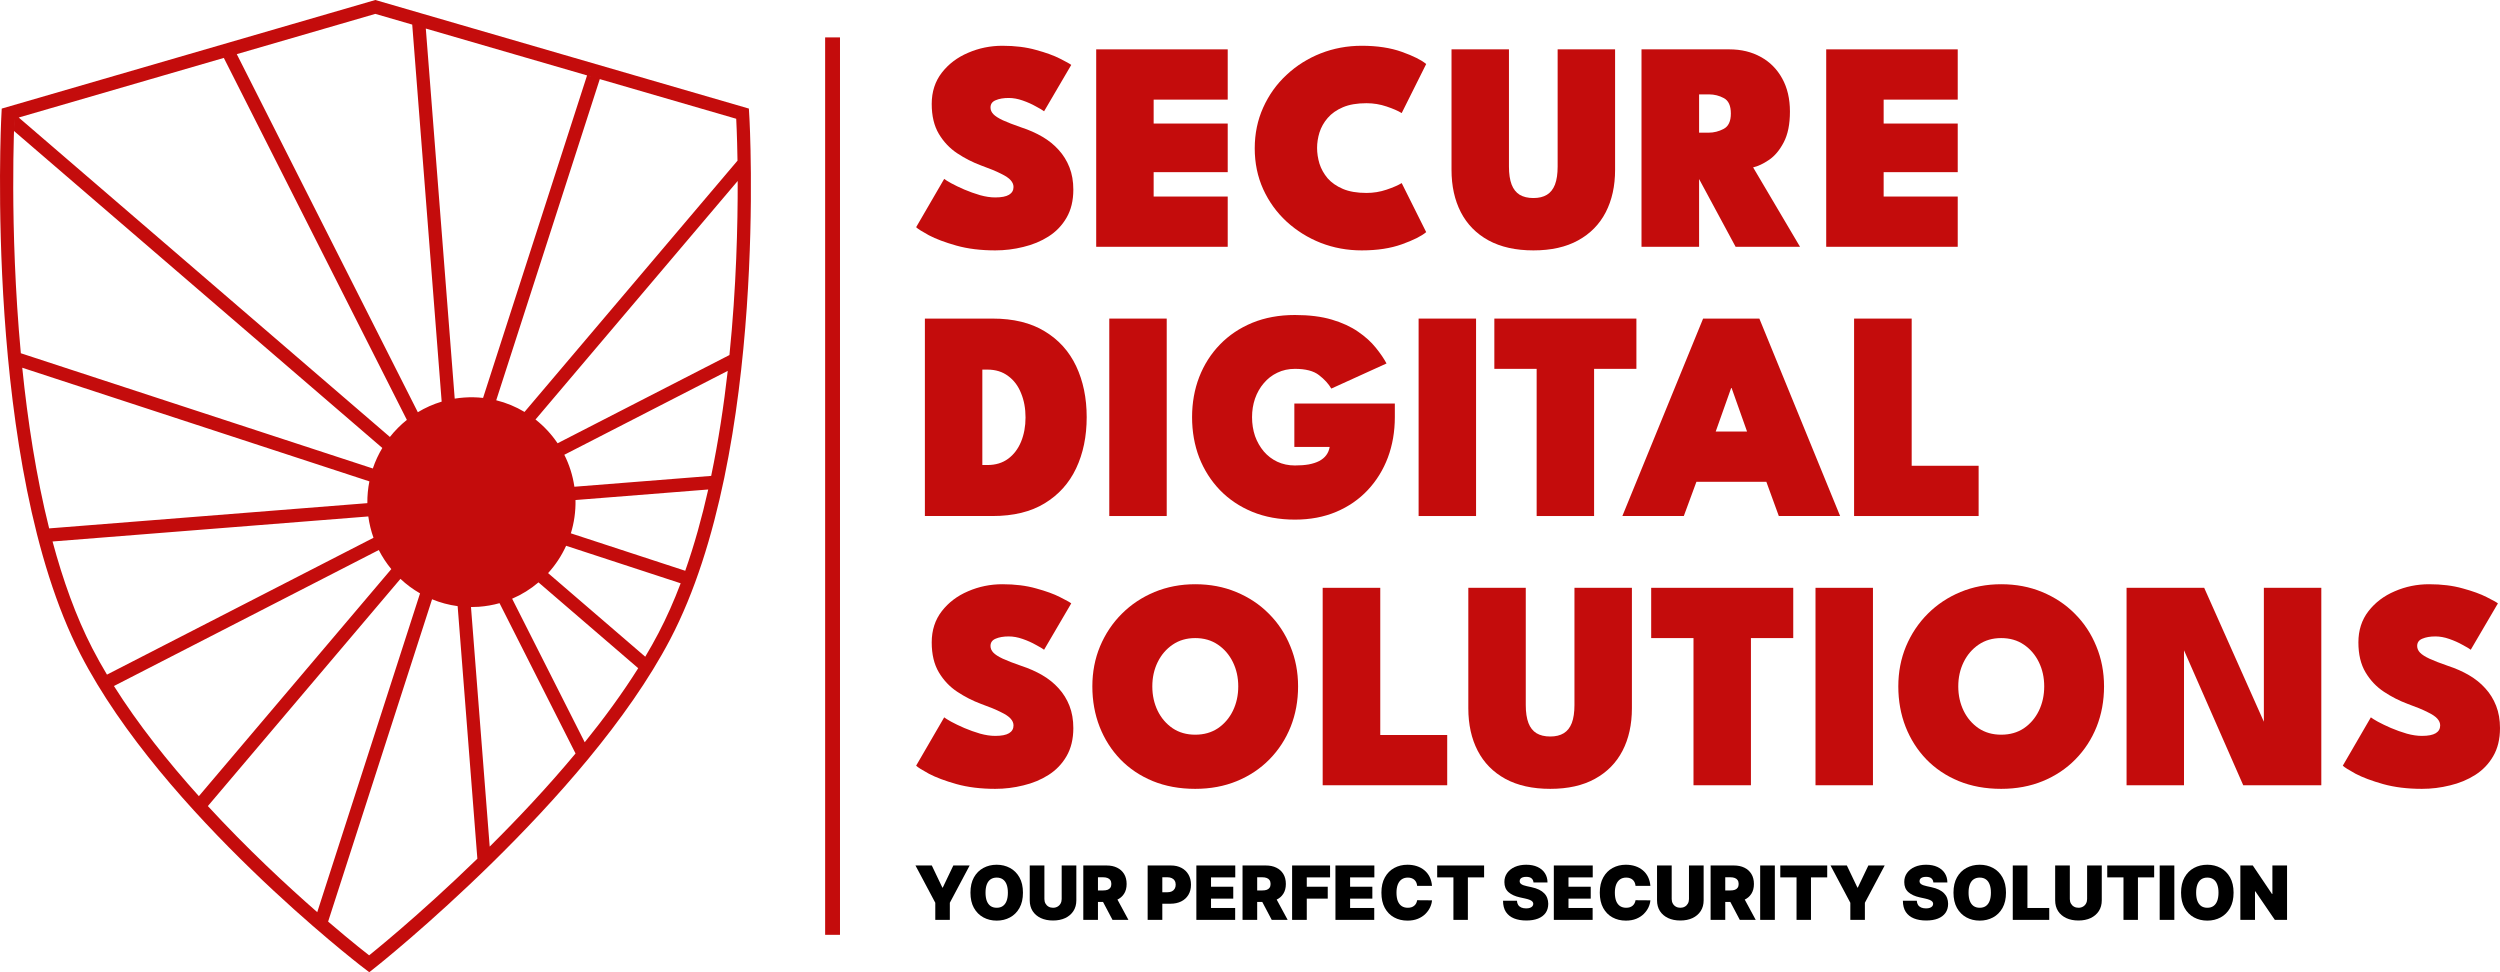 <svg width="198" height="77" viewBox="0 0 198 77" fill="none" xmlns="http://www.w3.org/2000/svg">
<path fill-rule="evenodd" clip-rule="evenodd" d="M0.137 8.6L0.1 9.352L1.146 9.406C0.1 9.352 0.1 9.352 0.1 9.352L0.098 9.375L0.096 9.436C0.093 9.49 0.09 9.569 0.085 9.673C0.077 9.88 0.066 10.184 0.054 10.576C0.031 11.359 0.007 12.492 0.001 13.895C-0.01 16.702 0.054 20.598 0.355 24.957C0.955 33.63 2.503 44.3 6.376 51.822C9.633 58.15 15.216 64.328 19.927 68.889C22.291 71.179 24.455 73.079 26.029 74.407C26.815 75.071 27.455 75.593 27.9 75.95C28.122 76.128 28.295 76.265 28.413 76.358C28.473 76.405 28.518 76.44 28.549 76.465L28.585 76.492L28.597 76.501C28.597 76.501 28.598 76.502 29.234 75.663L28.598 76.502L29.245 77L29.884 76.492L29.234 75.663C29.884 76.492 29.884 76.492 29.884 76.492L29.885 76.491L29.897 76.481L29.934 76.451C29.967 76.425 30.014 76.387 30.076 76.337C30.2 76.236 30.382 76.088 30.614 75.896C31.08 75.511 31.751 74.949 32.576 74.235C34.224 72.809 36.491 70.776 38.965 68.35C43.893 63.515 49.719 57.043 53.075 50.642C57.008 43.14 58.557 32.767 59.143 24.379C59.437 20.164 59.49 16.412 59.469 13.712C59.459 12.361 59.43 11.273 59.404 10.521C59.391 10.145 59.379 9.853 59.369 9.654C59.365 9.554 59.361 9.478 59.358 9.426L59.355 9.367L59.354 9.347L59.354 9.346C59.354 9.346 59.354 9.345 58.308 9.406L59.354 9.346L59.311 8.599L29.727 0L0.137 8.6ZM58.41 12.724C58.378 10.641 58.308 9.406 58.308 9.406L29.727 1.099L1.146 9.406C1.146 9.406 0.718 17.914 1.65 27.977L29.528 37.104C29.72 36.533 29.973 35.989 30.279 35.479L1.109 10.375C1.129 9.748 1.146 9.406 1.146 9.406L1.483 9.308L30.88 34.607C31.274 34.107 31.725 33.653 32.223 33.255L17.727 4.587L18.753 4.289L33.092 32.648C33.677 32.294 34.309 32.01 34.98 31.809L32.648 1.948L33.724 2.261L36.013 31.571C36.256 31.532 36.503 31.503 36.754 31.485C37.265 31.448 37.768 31.459 38.259 31.515L46.495 5.973L47.503 6.266L39.301 31.701C40.098 31.898 40.852 32.212 41.542 32.625L58.41 12.724ZM58.425 14.333L42.412 33.225C43.086 33.755 43.677 34.39 44.16 35.107L57.772 28.119C58.318 22.745 58.435 17.792 58.425 14.333ZM57.637 29.373L44.694 36.018C45.086 36.796 45.36 37.647 45.492 38.55L56.325 37.691C56.903 34.924 57.327 32.106 57.637 29.373ZM56.092 38.768L45.58 39.602C45.599 40.518 45.469 41.405 45.211 42.239L54.271 45.205C54.994 43.152 55.594 40.983 56.092 38.768ZM53.909 46.197L44.836 43.226C44.474 44.021 43.991 44.751 43.409 45.39L51.103 52.012C51.474 51.391 51.823 50.769 52.148 50.149C52.799 48.908 53.384 47.583 53.909 46.197ZM50.546 52.921L42.648 46.124C42.027 46.653 41.325 47.092 40.561 47.418L46.31 58.788C47.851 56.88 49.298 54.907 50.546 52.921ZM45.583 59.675L39.563 47.771C39.036 47.919 38.487 48.016 37.921 48.057C37.713 48.072 37.507 48.078 37.302 48.078L38.784 67.05C41.008 64.842 43.372 62.333 45.583 59.675ZM37.807 68.009C33.09 72.596 29.234 75.663 29.234 75.663C29.234 75.663 27.958 74.681 25.987 72.99L34.219 47.462C34.86 47.727 35.54 47.912 36.245 48.006L37.807 68.009ZM25.126 72.243L33.267 46.995C32.706 46.674 32.185 46.287 31.715 45.846L16.463 63.84C19.576 67.222 22.731 70.148 25.126 72.243ZM15.75 63.056L30.991 45.073C30.61 44.61 30.276 44.104 30 43.562L9.024 54.332C10.945 57.381 13.316 60.35 15.75 63.056ZM8.472 53.43L29.581 42.592C29.389 42.054 29.25 41.489 29.17 40.903L4.162 42.886C4.983 45.941 6.013 48.825 7.306 51.336C7.666 52.036 8.056 52.735 8.472 53.43ZM3.893 41.849L29.094 39.85C29.088 39.261 29.143 38.684 29.255 38.125L1.762 29.124C2.189 33.308 2.858 37.711 3.893 41.849Z" fill="#C40C0C"/>
<path d="M65.351 2.962H66.527V74.038H65.351V2.962Z" fill="#C40C0C"/>
<path d="M79.388 3.625C80.391 3.625 81.281 3.735 82.057 3.957C82.841 4.17 83.471 4.399 83.95 4.644C84.435 4.889 84.733 5.054 84.843 5.141L82.692 8.814C82.566 8.719 82.347 8.588 82.033 8.423C81.728 8.249 81.383 8.095 80.999 7.961C80.615 7.826 80.246 7.759 79.894 7.759C79.478 7.759 79.133 7.818 78.859 7.937C78.585 8.047 78.448 8.241 78.448 8.517C78.448 8.707 78.522 8.881 78.671 9.039C78.82 9.197 79.071 9.358 79.423 9.524C79.784 9.69 80.274 9.88 80.893 10.093C81.496 10.29 82.049 10.535 82.55 10.827C83.052 11.12 83.483 11.467 83.844 11.87C84.212 12.273 84.498 12.735 84.702 13.256C84.906 13.777 85.008 14.365 85.008 15.021C85.008 15.89 84.827 16.632 84.467 17.248C84.114 17.856 83.64 18.35 83.044 18.729C82.449 19.108 81.782 19.384 81.046 19.558C80.317 19.74 79.576 19.831 78.824 19.831C77.672 19.831 76.645 19.704 75.744 19.451C74.85 19.199 74.125 18.926 73.569 18.634C73.02 18.334 72.683 18.121 72.558 17.994L74.78 14.168C74.866 14.239 75.05 14.354 75.332 14.511C75.622 14.669 75.967 14.835 76.367 15.009C76.774 15.183 77.194 15.333 77.625 15.459C78.056 15.578 78.456 15.637 78.824 15.637C79.318 15.637 79.682 15.566 79.917 15.424C80.152 15.281 80.27 15.076 80.27 14.808C80.27 14.618 80.195 14.441 80.046 14.275C79.905 14.109 79.647 13.935 79.271 13.753C78.902 13.564 78.377 13.347 77.695 13.102C77.037 12.857 76.41 12.537 75.814 12.142C75.219 11.747 74.733 11.234 74.356 10.602C73.98 9.971 73.792 9.181 73.792 8.233C73.792 7.27 74.059 6.444 74.592 5.757C75.124 5.07 75.818 4.545 76.672 4.182C77.527 3.811 78.432 3.625 79.388 3.625Z" fill="#C40C0C"/>
<path d="M86.819 3.909H97.235V7.89H91.369V9.785H97.235V13.635H91.369V15.566H97.235V19.546H86.819V3.909Z" fill="#C40C0C"/>
<path d="M108.228 15.281C108.776 15.281 109.305 15.195 109.815 15.021C110.332 14.847 110.732 14.673 111.014 14.5L112.954 18.385C112.577 18.701 111.939 19.021 111.037 19.345C110.136 19.669 109.074 19.831 107.851 19.831C106.707 19.831 105.626 19.633 104.607 19.238C103.588 18.835 102.683 18.271 101.891 17.544C101.107 16.818 100.492 15.965 100.045 14.985C99.599 13.998 99.375 12.92 99.375 11.751C99.375 10.583 99.599 9.505 100.045 8.517C100.492 7.522 101.107 6.661 101.891 5.935C102.675 5.2 103.576 4.632 104.595 4.229C105.622 3.826 106.707 3.625 107.851 3.625C109.074 3.625 110.136 3.787 111.037 4.111C111.939 4.434 112.577 4.754 112.954 5.07L111.014 8.956C110.732 8.782 110.332 8.608 109.815 8.434C109.305 8.261 108.776 8.174 108.228 8.174C107.483 8.174 106.86 8.28 106.358 8.494C105.857 8.707 105.453 8.991 105.148 9.347C104.85 9.694 104.634 10.077 104.501 10.496C104.376 10.906 104.313 11.313 104.313 11.716C104.313 12.127 104.376 12.541 104.501 12.96C104.634 13.378 104.85 13.765 105.148 14.121C105.453 14.468 105.857 14.748 106.358 14.962C106.86 15.175 107.483 15.281 108.228 15.281Z" fill="#C40C0C"/>
<path d="M123.365 3.909H127.915V13.445C127.915 14.733 127.668 15.854 127.174 16.81C126.681 17.765 125.952 18.508 124.988 19.037C124.032 19.566 122.852 19.831 121.449 19.831C120.046 19.831 118.859 19.566 117.887 19.037C116.923 18.508 116.194 17.765 115.7 16.81C115.207 15.854 114.96 14.733 114.96 13.445V3.909H119.509V13.197C119.509 13.773 119.58 14.247 119.721 14.618C119.862 14.981 120.074 15.25 120.356 15.424C120.646 15.597 121.01 15.684 121.449 15.684C121.88 15.684 122.237 15.597 122.519 15.424C122.801 15.25 123.013 14.981 123.154 14.618C123.295 14.247 123.365 13.773 123.365 13.197V3.909Z" fill="#C40C0C"/>
<path d="M130.007 3.909H136.966C137.907 3.909 138.738 4.111 139.459 4.513C140.18 4.908 140.744 5.477 141.152 6.219C141.559 6.954 141.763 7.826 141.763 8.837C141.763 9.84 141.598 10.654 141.269 11.277C140.948 11.893 140.56 12.355 140.105 12.664C139.651 12.972 139.231 13.169 138.847 13.256L142.562 19.546H137.46L134.262 13.611H134.568V19.546H130.007V3.909ZM134.568 10.508H135.32C135.736 10.508 136.132 10.409 136.508 10.211C136.892 10.014 137.084 9.607 137.084 8.991C137.084 8.375 136.9 7.969 136.531 7.771C136.163 7.574 135.771 7.475 135.356 7.475H134.568V10.508Z" fill="#C40C0C"/>
<path d="M144.636 3.909H155.052V7.89H149.185V9.785H155.052V13.635H149.185V15.566H155.052V19.546H144.636V3.909Z" fill="#C40C0C"/>
<path d="M73.251 25.232H78.612C80.266 25.232 81.641 25.568 82.739 26.239C83.844 26.903 84.674 27.823 85.231 28.999C85.787 30.176 86.066 31.523 86.066 33.039C86.066 34.563 85.787 35.914 85.231 37.09C84.674 38.267 83.844 39.191 82.739 39.862C81.641 40.534 80.266 40.869 78.612 40.869H73.251V25.232ZM77.801 29.272V36.83H78.201C78.851 36.83 79.4 36.664 79.847 36.332C80.293 36.001 80.634 35.55 80.869 34.982C81.105 34.405 81.222 33.766 81.222 33.063C81.222 32.352 81.105 31.712 80.869 31.143C80.642 30.567 80.301 30.113 79.847 29.781C79.4 29.442 78.851 29.272 78.201 29.272H77.801Z" fill="#C40C0C"/>
<path d="M87.855 25.232H92.404V40.869H87.855V25.232Z" fill="#C40C0C"/>
<path d="M102.512 31.961H110.471V33.039C110.471 34.184 110.287 35.25 109.919 36.237C109.55 37.217 109.017 38.078 108.32 38.82C107.63 39.554 106.799 40.127 105.828 40.538C104.856 40.948 103.766 41.154 102.559 41.154C101.313 41.154 100.189 40.948 99.185 40.538C98.19 40.127 97.336 39.554 96.623 38.82C95.909 38.078 95.361 37.217 94.977 36.237C94.6 35.25 94.412 34.184 94.412 33.039C94.412 31.902 94.6 30.843 94.977 29.864C95.361 28.877 95.909 28.016 96.623 27.282C97.336 26.547 98.19 25.975 99.185 25.564C100.189 25.153 101.313 24.948 102.559 24.948C103.688 24.948 104.664 25.07 105.487 25.315C106.31 25.56 107.003 25.88 107.567 26.275C108.132 26.662 108.594 27.08 108.955 27.53C109.315 27.973 109.601 28.391 109.813 28.786L105.44 30.776C105.22 30.397 104.895 30.042 104.464 29.71C104.041 29.378 103.406 29.213 102.559 29.213C102.05 29.213 101.584 29.315 101.16 29.521C100.745 29.718 100.388 29.994 100.091 30.35C99.793 30.697 99.561 31.104 99.397 31.57C99.24 32.028 99.162 32.518 99.162 33.039C99.162 33.568 99.24 34.066 99.397 34.532C99.561 34.99 99.793 35.396 100.091 35.752C100.388 36.099 100.745 36.372 101.16 36.569C101.584 36.767 102.05 36.865 102.559 36.865C102.967 36.865 103.331 36.838 103.653 36.782C103.982 36.719 104.26 36.628 104.487 36.51C104.722 36.383 104.907 36.23 105.04 36.048C105.181 35.858 105.271 35.641 105.31 35.396H102.512V31.961Z" fill="#C40C0C"/>
<path d="M112.354 25.232H116.904V40.869H112.354V25.232Z" fill="#C40C0C"/>
<path d="M121.703 29.213H118.352V25.232H129.603V29.213H126.252V40.869H121.703V29.213Z" fill="#C40C0C"/>
<path d="M134.886 25.232H139.341L145.737 40.869H140.882L139.894 38.157H134.357L133.358 40.869H128.491L134.886 25.232ZM135.885 34.176H138.366L137.143 30.729H137.108L135.885 34.176Z" fill="#C40C0C"/>
<path d="M146.844 25.232H151.405V36.889H156.707V40.869H146.844V25.232Z" fill="#C40C0C"/>
<path d="M79.388 46.271C80.391 46.271 81.281 46.382 82.057 46.603C82.841 46.816 83.471 47.045 83.95 47.29C84.435 47.535 84.733 47.7 84.843 47.787L82.692 51.46C82.566 51.365 82.347 51.235 82.033 51.069C81.728 50.895 81.383 50.741 80.999 50.607C80.615 50.472 80.246 50.405 79.894 50.405C79.478 50.405 79.133 50.465 78.859 50.583C78.585 50.694 78.448 50.887 78.448 51.163C78.448 51.353 78.522 51.527 78.671 51.685C78.82 51.843 79.071 52.005 79.423 52.17C79.784 52.336 80.274 52.526 80.893 52.739C81.496 52.937 82.049 53.181 82.55 53.474C83.052 53.766 83.483 54.113 83.844 54.516C84.212 54.919 84.498 55.381 84.702 55.902C84.906 56.423 85.008 57.012 85.008 57.667C85.008 58.536 84.827 59.278 84.467 59.894C84.114 60.502 83.64 60.996 83.044 61.375C82.449 61.754 81.782 62.03 81.046 62.204C80.317 62.386 79.576 62.477 78.824 62.477C77.672 62.477 76.645 62.35 75.744 62.097C74.85 61.845 74.125 61.572 73.569 61.28C73.02 60.98 72.683 60.767 72.558 60.641L74.78 56.814C74.866 56.885 75.05 57 75.332 57.158C75.622 57.316 75.967 57.481 76.367 57.655C76.774 57.829 77.194 57.979 77.625 58.105C78.056 58.224 78.456 58.283 78.824 58.283C79.318 58.283 79.682 58.212 79.917 58.07C80.152 57.928 80.27 57.722 80.27 57.454C80.27 57.264 80.195 57.087 80.046 56.921C79.905 56.755 79.647 56.581 79.271 56.4C78.902 56.21 78.377 55.993 77.695 55.748C77.037 55.503 76.41 55.183 75.814 54.788C75.219 54.394 74.733 53.88 74.356 53.248C73.98 52.617 73.792 51.827 73.792 50.879C73.792 49.916 74.059 49.09 74.592 48.403C75.124 47.716 75.818 47.191 76.672 46.828C77.527 46.457 78.432 46.271 79.388 46.271Z" fill="#C40C0C"/>
<path d="M91.263 54.362C91.263 55.065 91.404 55.709 91.686 56.293C91.969 56.869 92.364 57.331 92.874 57.679C93.383 58.019 93.979 58.188 94.661 58.188C95.35 58.188 95.95 58.019 96.459 57.679C96.969 57.331 97.365 56.869 97.647 56.293C97.929 55.709 98.07 55.065 98.07 54.362C98.07 53.659 97.929 53.019 97.647 52.443C97.365 51.866 96.969 51.404 96.459 51.057C95.95 50.709 95.35 50.536 94.661 50.536C93.979 50.536 93.383 50.709 92.874 51.057C92.364 51.404 91.969 51.866 91.686 52.443C91.404 53.019 91.263 53.659 91.263 54.362ZM86.514 54.362C86.514 53.225 86.717 52.166 87.125 51.187C87.54 50.2 88.116 49.339 88.853 48.605C89.59 47.87 90.452 47.298 91.439 46.887C92.435 46.476 93.509 46.271 94.661 46.271C95.836 46.271 96.918 46.476 97.905 46.887C98.901 47.298 99.763 47.87 100.492 48.605C101.228 49.339 101.797 50.2 102.196 51.187C102.604 52.166 102.808 53.225 102.808 54.362C102.808 55.507 102.612 56.573 102.22 57.56C101.828 58.54 101.268 59.401 100.539 60.143C99.818 60.877 98.96 61.45 97.964 61.861C96.969 62.271 95.868 62.477 94.661 62.477C93.422 62.477 92.302 62.271 91.298 61.861C90.303 61.45 89.449 60.877 88.736 60.143C88.022 59.401 87.474 58.54 87.09 57.56C86.706 56.573 86.514 55.507 86.514 54.362Z" fill="#C40C0C"/>
<path d="M104.756 46.555H109.317V58.212H114.619V62.192H104.756V46.555Z" fill="#C40C0C"/>
<path d="M124.697 46.555H129.247V56.092C129.247 57.379 129 58.5 128.506 59.456C128.012 60.411 127.283 61.154 126.319 61.683C125.363 62.212 124.184 62.477 122.781 62.477C121.378 62.477 120.191 62.212 119.219 61.683C118.255 61.154 117.526 60.411 117.032 59.456C116.538 58.5 116.291 57.379 116.291 56.092V46.555H120.841V55.843C120.841 56.419 120.912 56.893 121.053 57.264C121.194 57.628 121.405 57.896 121.688 58.07C121.978 58.244 122.342 58.331 122.781 58.331C123.212 58.331 123.569 58.244 123.851 58.07C124.133 57.896 124.344 57.628 124.486 57.264C124.627 56.893 124.697 56.419 124.697 55.843V46.555Z" fill="#C40C0C"/>
<path d="M134.125 50.536H130.774V46.555H142.025V50.536H138.674V62.192H134.125V50.536Z" fill="#C40C0C"/>
<path d="M143.788 46.555H148.338V62.192H143.788V46.555Z" fill="#C40C0C"/>
<path d="M155.095 54.362C155.095 55.065 155.237 55.709 155.519 56.293C155.801 56.869 156.197 57.331 156.706 57.679C157.216 58.019 157.811 58.188 158.493 58.188C159.183 58.188 159.782 58.019 160.292 57.679C160.801 57.331 161.197 56.869 161.479 56.293C161.761 55.709 161.902 55.065 161.902 54.362C161.902 53.659 161.761 53.019 161.479 52.443C161.197 51.866 160.801 51.404 160.292 51.057C159.782 50.709 159.183 50.536 158.493 50.536C157.811 50.536 157.216 50.709 156.706 51.057C156.197 51.404 155.801 51.866 155.519 52.443C155.237 53.019 155.095 53.659 155.095 54.362ZM150.346 54.362C150.346 53.225 150.55 52.166 150.957 51.187C151.373 50.2 151.949 49.339 152.685 48.605C153.422 47.87 154.284 47.298 155.272 46.887C156.267 46.476 157.341 46.271 158.493 46.271C159.669 46.271 160.75 46.476 161.738 46.887C162.733 47.298 163.595 47.87 164.324 48.605C165.061 49.339 165.629 50.2 166.029 51.187C166.436 52.166 166.64 53.225 166.64 54.362C166.64 55.507 166.444 56.573 166.052 57.56C165.66 58.54 165.1 59.401 164.371 60.143C163.65 60.877 162.792 61.45 161.797 61.861C160.801 62.271 159.7 62.477 158.493 62.477C157.255 62.477 156.134 62.271 155.131 61.861C154.135 61.45 153.281 60.877 152.568 60.143C151.855 59.401 151.306 58.54 150.922 57.56C150.538 56.573 150.346 55.507 150.346 54.362Z" fill="#C40C0C"/>
<path d="M172.632 50.725L172.973 50.785V62.192H168.424V46.555H174.572L179.639 57.928L179.298 57.999V46.555H183.848V62.192H177.664L172.632 50.725Z" fill="#C40C0C"/>
<path d="M192.381 46.271C193.384 46.271 194.273 46.382 195.049 46.603C195.833 46.816 196.464 47.045 196.942 47.29C197.428 47.535 197.726 47.7 197.835 47.787L195.684 51.46C195.559 51.365 195.339 51.235 195.026 51.069C194.72 50.895 194.375 50.741 193.991 50.607C193.607 50.472 193.239 50.405 192.886 50.405C192.471 50.405 192.126 50.465 191.852 50.583C191.577 50.694 191.44 50.887 191.44 51.163C191.44 51.353 191.515 51.527 191.663 51.685C191.812 51.843 192.063 52.005 192.416 52.17C192.776 52.336 193.266 52.526 193.885 52.739C194.489 52.937 195.041 53.181 195.543 53.474C196.045 53.766 196.476 54.113 196.836 54.516C197.205 54.919 197.491 55.381 197.694 55.902C197.898 56.423 198 57.012 198 57.667C198 58.536 197.82 59.278 197.459 59.894C197.107 60.502 196.632 60.996 196.037 61.375C195.441 61.754 194.775 62.03 194.038 62.204C193.309 62.386 192.569 62.477 191.816 62.477C190.664 62.477 189.637 62.35 188.736 62.097C187.843 61.845 187.118 61.572 186.561 61.28C186.013 60.98 185.676 60.767 185.55 60.641L187.772 56.814C187.858 56.885 188.043 57 188.325 57.158C188.615 57.316 188.96 57.481 189.359 57.655C189.767 57.829 190.186 57.979 190.617 58.105C191.048 58.224 191.448 58.283 191.816 58.283C192.31 58.283 192.674 58.212 192.91 58.07C193.145 57.928 193.262 57.722 193.262 57.454C193.262 57.264 193.188 57.087 193.039 56.921C192.898 56.755 192.639 56.581 192.263 56.4C191.895 56.21 191.37 55.993 190.688 55.748C190.029 55.503 189.402 55.183 188.807 54.788C188.211 54.394 187.725 53.88 187.349 53.248C186.973 52.617 186.785 51.827 186.785 50.879C186.785 49.916 187.051 49.09 187.584 48.403C188.117 47.716 188.811 47.191 189.665 46.828C190.519 46.457 191.424 46.271 192.381 46.271Z" fill="#C40C0C"/>
<path d="M72.505 68.546H73.799L74.634 70.296H74.668L75.503 68.546H76.797L75.227 71.499V72.854H74.075V71.499L72.505 68.546Z" fill="black"/>
<path d="M81.018 70.7C81.018 71.18 80.925 71.584 80.74 71.914C80.555 72.242 80.305 72.491 79.991 72.66C79.677 72.829 79.326 72.913 78.939 72.913C78.549 72.913 78.197 72.828 77.883 72.658C77.57 72.487 77.321 72.238 77.135 71.909C76.952 71.58 76.86 71.177 76.86 70.7C76.86 70.22 76.952 69.817 77.135 69.489C77.321 69.159 77.57 68.91 77.883 68.742C78.197 68.572 78.549 68.487 78.939 68.487C79.326 68.487 79.677 68.572 79.991 68.742C80.305 68.91 80.555 69.159 80.74 69.489C80.925 69.817 81.018 70.22 81.018 70.7ZM79.824 70.7C79.824 70.442 79.79 70.225 79.722 70.048C79.655 69.87 79.555 69.735 79.423 69.644C79.293 69.552 79.131 69.505 78.939 69.505C78.747 69.505 78.585 69.552 78.453 69.644C78.322 69.735 78.222 69.87 78.154 70.048C78.087 70.225 78.054 70.442 78.054 70.7C78.054 70.958 78.087 71.176 78.154 71.354C78.222 71.531 78.322 71.665 78.453 71.758C78.585 71.849 78.747 71.895 78.939 71.895C79.131 71.895 79.293 71.849 79.423 71.758C79.555 71.665 79.655 71.531 79.722 71.354C79.79 71.176 79.824 70.958 79.824 70.7Z" fill="black"/>
<path d="M84.085 68.546H85.246V71.306C85.246 71.634 85.168 71.918 85.012 72.158C84.857 72.396 84.642 72.58 84.365 72.711C84.088 72.84 83.766 72.904 83.4 72.904C83.031 72.904 82.709 72.84 82.432 72.711C82.155 72.58 81.939 72.396 81.785 72.158C81.632 71.918 81.555 71.634 81.555 71.306V68.546H82.716V71.205C82.716 71.338 82.745 71.457 82.803 71.562C82.862 71.666 82.942 71.748 83.045 71.806C83.15 71.865 83.268 71.895 83.4 71.895C83.534 71.895 83.652 71.865 83.755 71.806C83.858 71.748 83.939 71.666 83.997 71.562C84.056 71.457 84.085 71.338 84.085 71.205V68.546Z" fill="black"/>
<path d="M85.797 72.854V68.546H87.642C87.96 68.546 88.237 68.604 88.475 68.721C88.713 68.837 88.898 69.005 89.031 69.223C89.163 69.442 89.229 69.704 89.229 70.01C89.229 70.319 89.161 70.579 89.024 70.79C88.889 71.002 88.699 71.162 88.454 71.27C88.211 71.378 87.926 71.432 87.601 71.432H86.499V70.523H87.367C87.503 70.523 87.619 70.507 87.715 70.473C87.813 70.438 87.887 70.382 87.939 70.307C87.992 70.231 88.018 70.132 88.018 70.01C88.018 69.887 87.992 69.786 87.939 69.709C87.887 69.631 87.813 69.573 87.715 69.537C87.619 69.499 87.503 69.48 87.367 69.48H86.958V72.854H85.797ZM88.302 70.877L89.371 72.854H88.11L87.066 70.877H88.302Z" fill="black"/>
<path d="M90.894 72.854V68.546H92.74C93.057 68.546 93.335 68.609 93.573 68.736C93.811 68.862 93.996 69.039 94.128 69.268C94.26 69.496 94.326 69.763 94.326 70.069C94.326 70.377 94.258 70.645 94.122 70.87C93.987 71.096 93.797 71.27 93.552 71.392C93.308 71.514 93.024 71.575 92.698 71.575H91.596V70.666H92.464C92.601 70.666 92.717 70.642 92.813 70.595C92.91 70.546 92.985 70.476 93.036 70.387C93.089 70.297 93.115 70.191 93.115 70.069C93.115 69.946 93.089 69.84 93.036 69.754C92.985 69.665 92.91 69.598 92.813 69.552C92.717 69.504 92.601 69.48 92.464 69.48H92.055V72.854H90.894Z" fill="black"/>
<path d="M94.752 72.854V68.546H97.833V69.489H95.913V70.229H97.674V71.171H95.913V71.912H97.825V72.854H94.752Z" fill="black"/>
<path d="M98.409 72.854V68.546H100.254C100.571 68.546 100.849 68.604 101.087 68.721C101.325 68.837 101.51 69.005 101.642 69.223C101.774 69.442 101.84 69.704 101.84 70.01C101.84 70.319 101.772 70.579 101.636 70.79C101.501 71.002 101.311 71.162 101.066 71.27C100.822 71.378 100.538 71.432 100.212 71.432H99.11V70.523H99.978C100.115 70.523 100.231 70.507 100.327 70.473C100.424 70.438 100.499 70.382 100.55 70.307C100.603 70.231 100.63 70.132 100.63 70.01C100.63 69.887 100.603 69.786 100.55 69.709C100.499 69.631 100.424 69.573 100.327 69.537C100.231 69.499 100.115 69.48 99.978 69.48H99.569V72.854H98.409ZM100.913 70.877L101.982 72.854H100.721L99.678 70.877H100.913Z" fill="black"/>
<path d="M102.335 72.854V68.546H105.341V69.489H103.496V70.229H105.157V71.171H103.496V72.854H102.335Z" fill="black"/>
<path d="M105.768 72.854V68.546H108.849V69.489H106.928V70.229H108.69V71.171H106.928V71.912H108.84V72.854H105.768Z" fill="black"/>
<path d="M113.415 70.162H112.238C112.23 70.063 112.207 69.974 112.171 69.894C112.136 69.814 112.088 69.746 112.025 69.688C111.964 69.629 111.889 69.585 111.802 69.554C111.714 69.521 111.615 69.505 111.503 69.505C111.308 69.505 111.144 69.553 111.009 69.648C110.875 69.744 110.773 69.88 110.704 70.058C110.636 70.237 110.602 70.45 110.602 70.7C110.602 70.964 110.636 71.184 110.706 71.363C110.777 71.539 110.879 71.672 111.013 71.762C111.146 71.85 111.307 71.895 111.495 71.895C111.602 71.895 111.698 71.881 111.783 71.855C111.868 71.827 111.942 71.787 112.004 71.735C112.067 71.683 112.118 71.621 112.157 71.548C112.197 71.473 112.224 71.39 112.238 71.297L113.415 71.306C113.401 71.488 113.351 71.674 113.263 71.863C113.175 72.051 113.051 72.225 112.889 72.385C112.729 72.543 112.531 72.671 112.294 72.768C112.058 72.864 111.783 72.913 111.47 72.913C111.077 72.913 110.725 72.828 110.414 72.658C110.103 72.489 109.858 72.239 109.677 71.909C109.497 71.58 109.408 71.177 109.408 70.7C109.408 70.22 109.499 69.817 109.683 69.489C109.867 69.159 110.114 68.91 110.426 68.742C110.738 68.572 111.086 68.487 111.47 68.487C111.74 68.487 111.988 68.524 112.215 68.599C112.442 68.673 112.641 68.782 112.812 68.925C112.983 69.066 113.121 69.241 113.225 69.448C113.33 69.656 113.393 69.894 113.415 70.162Z" fill="black"/>
<path d="M113.825 69.489V68.546H117.541V69.489H116.255V72.854H115.111V69.489H113.825Z" fill="black"/>
<path d="M121.453 69.892C121.442 69.752 121.39 69.643 121.296 69.564C121.204 69.486 121.065 69.446 120.877 69.446C120.757 69.446 120.659 69.461 120.582 69.491C120.507 69.519 120.452 69.557 120.415 69.606C120.379 69.655 120.36 69.711 120.359 69.775C120.356 69.826 120.365 69.873 120.386 69.915C120.408 69.956 120.443 69.993 120.491 70.027C120.538 70.059 120.598 70.089 120.672 70.115C120.746 70.142 120.834 70.166 120.935 70.187L121.286 70.263C121.522 70.313 121.725 70.38 121.893 70.462C122.062 70.545 122.199 70.642 122.307 70.755C122.414 70.865 122.492 70.99 122.542 71.129C122.594 71.268 122.62 71.419 122.622 71.583C122.62 71.867 122.55 72.106 122.411 72.303C122.272 72.499 122.073 72.648 121.814 72.751C121.557 72.853 121.247 72.904 120.885 72.904C120.514 72.904 120.189 72.849 119.912 72.738C119.637 72.627 119.423 72.457 119.269 72.227C119.118 71.996 119.041 71.7 119.04 71.339H120.142C120.149 71.471 120.182 71.582 120.24 71.672C120.299 71.761 120.381 71.829 120.486 71.876C120.594 71.922 120.721 71.945 120.868 71.945C120.992 71.945 121.096 71.93 121.179 71.899C121.263 71.868 121.326 71.825 121.369 71.771C121.412 71.716 121.435 71.653 121.436 71.583C121.435 71.517 121.413 71.46 121.371 71.411C121.331 71.361 121.264 71.316 121.171 71.276C121.078 71.236 120.952 71.198 120.793 71.163L120.367 71.07C119.989 70.987 119.69 70.849 119.472 70.656C119.255 70.461 119.147 70.195 119.148 69.859C119.147 69.585 119.219 69.346 119.365 69.141C119.513 68.935 119.717 68.775 119.977 68.66C120.239 68.545 120.539 68.487 120.877 68.487C121.222 68.487 121.52 68.545 121.772 68.662C122.024 68.778 122.218 68.942 122.355 69.154C122.492 69.364 122.562 69.611 122.563 69.892H121.453Z" fill="black"/>
<path d="M123.063 72.854V68.546H126.144V69.489H124.224V70.229H125.986V71.171H124.224V71.912H126.136V72.854H123.063Z" fill="black"/>
<path d="M130.711 70.162H129.534C129.525 70.063 129.503 69.974 129.467 69.894C129.432 69.814 129.383 69.746 129.321 69.688C129.26 69.629 129.185 69.585 129.097 69.554C129.01 69.521 128.91 69.505 128.799 69.505C128.604 69.505 128.439 69.553 128.304 69.648C128.171 69.744 128.069 69.88 127.999 70.058C127.931 70.237 127.897 70.45 127.897 70.7C127.897 70.964 127.932 71.184 128.001 71.363C128.072 71.539 128.175 71.672 128.308 71.762C128.442 71.85 128.603 71.895 128.791 71.895C128.898 71.895 128.994 71.881 129.079 71.855C129.163 71.827 129.237 71.787 129.3 71.735C129.362 71.683 129.413 71.621 129.452 71.548C129.493 71.473 129.52 71.39 129.534 71.297L130.711 71.306C130.697 71.488 130.646 71.674 130.559 71.863C130.471 72.051 130.346 72.225 130.185 72.385C130.025 72.543 129.827 72.671 129.59 72.768C129.353 72.864 129.079 72.913 128.765 72.913C128.373 72.913 128.021 72.828 127.709 72.658C127.399 72.489 127.153 72.239 126.972 71.909C126.793 71.58 126.703 71.177 126.703 70.7C126.703 70.22 126.795 69.817 126.979 69.489C127.162 69.159 127.41 68.91 127.722 68.742C128.034 68.572 128.381 68.487 128.765 68.487C129.035 68.487 129.284 68.524 129.511 68.599C129.738 68.673 129.937 68.782 130.108 68.925C130.279 69.066 130.417 69.241 130.521 69.448C130.625 69.656 130.689 69.894 130.711 70.162Z" fill="black"/>
<path d="M133.767 68.546H134.928V71.306C134.928 71.634 134.85 71.918 134.694 72.158C134.54 72.396 134.324 72.58 134.047 72.711C133.77 72.84 133.449 72.904 133.083 72.904C132.714 72.904 132.391 72.84 132.114 72.711C131.837 72.58 131.622 72.396 131.467 72.158C131.314 71.918 131.237 71.634 131.237 71.306V68.546H132.398V71.205C132.398 71.338 132.427 71.457 132.486 71.562C132.544 71.666 132.625 71.748 132.728 71.806C132.832 71.865 132.951 71.895 133.083 71.895C133.216 71.895 133.335 71.865 133.438 71.806C133.541 71.748 133.621 71.666 133.68 71.562C133.738 71.457 133.767 71.338 133.767 71.205V68.546Z" fill="black"/>
<path d="M135.48 72.854V68.546H137.325C137.642 68.546 137.92 68.604 138.158 68.721C138.396 68.837 138.581 69.005 138.713 69.223C138.845 69.442 138.911 69.704 138.911 70.01C138.911 70.319 138.843 70.579 138.707 70.79C138.572 71.002 138.382 71.162 138.137 71.27C137.893 71.378 137.609 71.432 137.283 71.432H136.181V70.523H137.049C137.186 70.523 137.302 70.507 137.398 70.473C137.495 70.438 137.57 70.382 137.621 70.307C137.674 70.231 137.701 70.132 137.701 70.01C137.701 69.887 137.674 69.786 137.621 69.709C137.57 69.631 137.495 69.573 137.398 69.537C137.302 69.499 137.186 69.48 137.049 69.48H136.64V72.854H135.48ZM137.984 70.877L139.053 72.854H137.792L136.749 70.877H137.984Z" fill="black"/>
<path d="M140.567 68.546V72.854H139.406V68.546H140.567Z" fill="black"/>
<path d="M141 69.489V68.546H144.715V69.489H143.429V72.854H142.286V69.489H141Z" fill="black"/>
<path d="M144.977 68.546H146.271L147.106 70.296H147.139L147.974 68.546H149.268L147.699 71.499V72.854H146.546V71.499L144.977 68.546Z" fill="black"/>
<path d="M153.122 69.892C153.111 69.752 153.059 69.643 152.966 69.564C152.874 69.486 152.734 69.446 152.546 69.446C152.426 69.446 152.328 69.461 152.252 69.491C152.177 69.519 152.121 69.557 152.085 69.606C152.049 69.655 152.03 69.711 152.028 69.775C152.026 69.826 152.035 69.873 152.056 69.915C152.078 69.956 152.113 69.993 152.16 70.027C152.207 70.059 152.268 70.089 152.342 70.115C152.415 70.142 152.503 70.166 152.605 70.187L152.955 70.263C153.192 70.313 153.394 70.38 153.563 70.462C153.731 70.545 153.869 70.642 153.976 70.755C154.083 70.865 154.162 70.99 154.212 71.129C154.263 71.268 154.29 71.419 154.291 71.583C154.29 71.867 154.219 72.106 154.08 72.303C153.941 72.499 153.742 72.648 153.483 72.751C153.226 72.853 152.916 72.904 152.554 72.904C152.183 72.904 151.859 72.849 151.582 72.738C151.306 72.627 151.092 72.457 150.939 72.227C150.787 71.996 150.711 71.7 150.709 71.339H151.811C151.818 71.471 151.851 71.582 151.909 71.672C151.968 71.761 152.05 71.829 152.156 71.876C152.263 71.922 152.39 71.945 152.538 71.945C152.662 71.945 152.765 71.93 152.849 71.899C152.932 71.868 152.996 71.825 153.039 71.771C153.082 71.716 153.104 71.653 153.105 71.583C153.104 71.517 153.083 71.46 153.041 71.411C153 71.361 152.934 71.316 152.84 71.276C152.747 71.236 152.621 71.198 152.463 71.163L152.037 71.07C151.658 70.987 151.36 70.849 151.141 70.656C150.924 70.461 150.816 70.195 150.818 69.859C150.816 69.585 150.889 69.346 151.035 69.141C151.182 68.935 151.386 68.775 151.646 68.66C151.908 68.545 152.208 68.487 152.546 68.487C152.891 68.487 153.19 68.545 153.442 68.662C153.693 68.778 153.888 68.942 154.024 69.154C154.162 69.364 154.231 69.611 154.233 69.892H153.122Z" fill="black"/>
<path d="M158.874 70.7C158.874 71.18 158.781 71.584 158.596 71.914C158.411 72.242 158.161 72.491 157.847 72.66C157.532 72.829 157.182 72.913 156.795 72.913C156.405 72.913 156.053 72.828 155.739 72.658C155.426 72.487 155.177 72.238 154.991 71.909C154.808 71.58 154.716 71.177 154.716 70.7C154.716 70.22 154.808 69.817 154.991 69.489C155.177 69.159 155.426 68.91 155.739 68.742C156.053 68.572 156.405 68.487 156.795 68.487C157.182 68.487 157.532 68.572 157.847 68.742C158.161 68.91 158.411 69.159 158.596 69.489C158.781 69.817 158.874 70.22 158.874 70.7ZM157.68 70.7C157.68 70.442 157.646 70.225 157.578 70.048C157.511 69.87 157.411 69.735 157.279 69.644C157.148 69.552 156.987 69.505 156.795 69.505C156.603 69.505 156.441 69.552 156.309 69.644C156.178 69.735 156.078 69.87 156.01 70.048C155.943 70.225 155.91 70.442 155.91 70.7C155.91 70.958 155.943 71.176 156.01 71.354C156.078 71.531 156.178 71.665 156.309 71.758C156.441 71.849 156.603 71.895 156.795 71.895C156.987 71.895 157.148 71.849 157.279 71.758C157.411 71.665 157.511 71.531 157.578 71.354C157.646 71.176 157.68 70.958 157.68 70.7Z" fill="black"/>
<path d="M159.411 72.854V68.546H160.572V71.912H162.3V72.854H159.411Z" fill="black"/>
<path d="M165.299 68.546H166.46V71.306C166.46 71.634 166.382 71.918 166.226 72.158C166.071 72.396 165.856 72.58 165.579 72.711C165.302 72.84 164.98 72.904 164.614 72.904C164.246 72.904 163.923 72.84 163.646 72.711C163.369 72.58 163.153 72.396 162.999 72.158C162.846 71.918 162.769 71.634 162.769 71.306V68.546H163.93V71.205C163.93 71.338 163.959 71.457 164.017 71.562C164.076 71.666 164.156 71.748 164.259 71.806C164.364 71.865 164.482 71.895 164.614 71.895C164.748 71.895 164.866 71.865 164.969 71.806C165.072 71.748 165.153 71.666 165.211 71.562C165.27 71.457 165.299 71.338 165.299 71.205V68.546Z" fill="black"/>
<path d="M166.894 69.489V68.546H170.61V69.489H169.324V72.854H168.18V69.489H166.894Z" fill="black"/>
<path d="M172.207 68.546V72.854H171.047V68.546H172.207Z" fill="black"/>
<path d="M176.899 70.7C176.899 71.18 176.806 71.584 176.621 71.914C176.436 72.242 176.186 72.491 175.872 72.66C175.557 72.829 175.206 72.913 174.82 72.913C174.43 72.913 174.078 72.828 173.763 72.658C173.45 72.487 173.201 72.238 173.016 71.909C172.832 71.58 172.74 71.177 172.74 70.7C172.74 70.22 172.832 69.817 173.016 69.489C173.201 69.159 173.45 68.91 173.763 68.742C174.078 68.572 174.43 68.487 174.82 68.487C175.206 68.487 175.557 68.572 175.872 68.742C176.186 68.91 176.436 69.159 176.621 69.489C176.806 69.817 176.899 70.22 176.899 70.7ZM175.705 70.7C175.705 70.442 175.671 70.225 175.602 70.048C175.536 69.87 175.436 69.735 175.304 69.644C175.173 69.552 175.012 69.505 174.82 69.505C174.628 69.505 174.465 69.552 174.333 69.644C174.202 69.735 174.103 69.87 174.035 70.048C173.968 70.225 173.934 70.442 173.934 70.7C173.934 70.958 173.968 71.176 174.035 71.354C174.103 71.531 174.202 71.665 174.333 71.758C174.465 71.849 174.628 71.895 174.82 71.895C175.012 71.895 175.173 71.849 175.304 71.758C175.436 71.665 175.536 71.531 175.602 71.354C175.671 71.176 175.705 70.958 175.705 70.7Z" fill="black"/>
<path d="M181.134 68.546V72.854H180.166L178.621 70.591H178.596V72.854H177.436V68.546H178.421L179.94 70.801H179.974V68.546H181.134Z" fill="black"/>
</svg>
